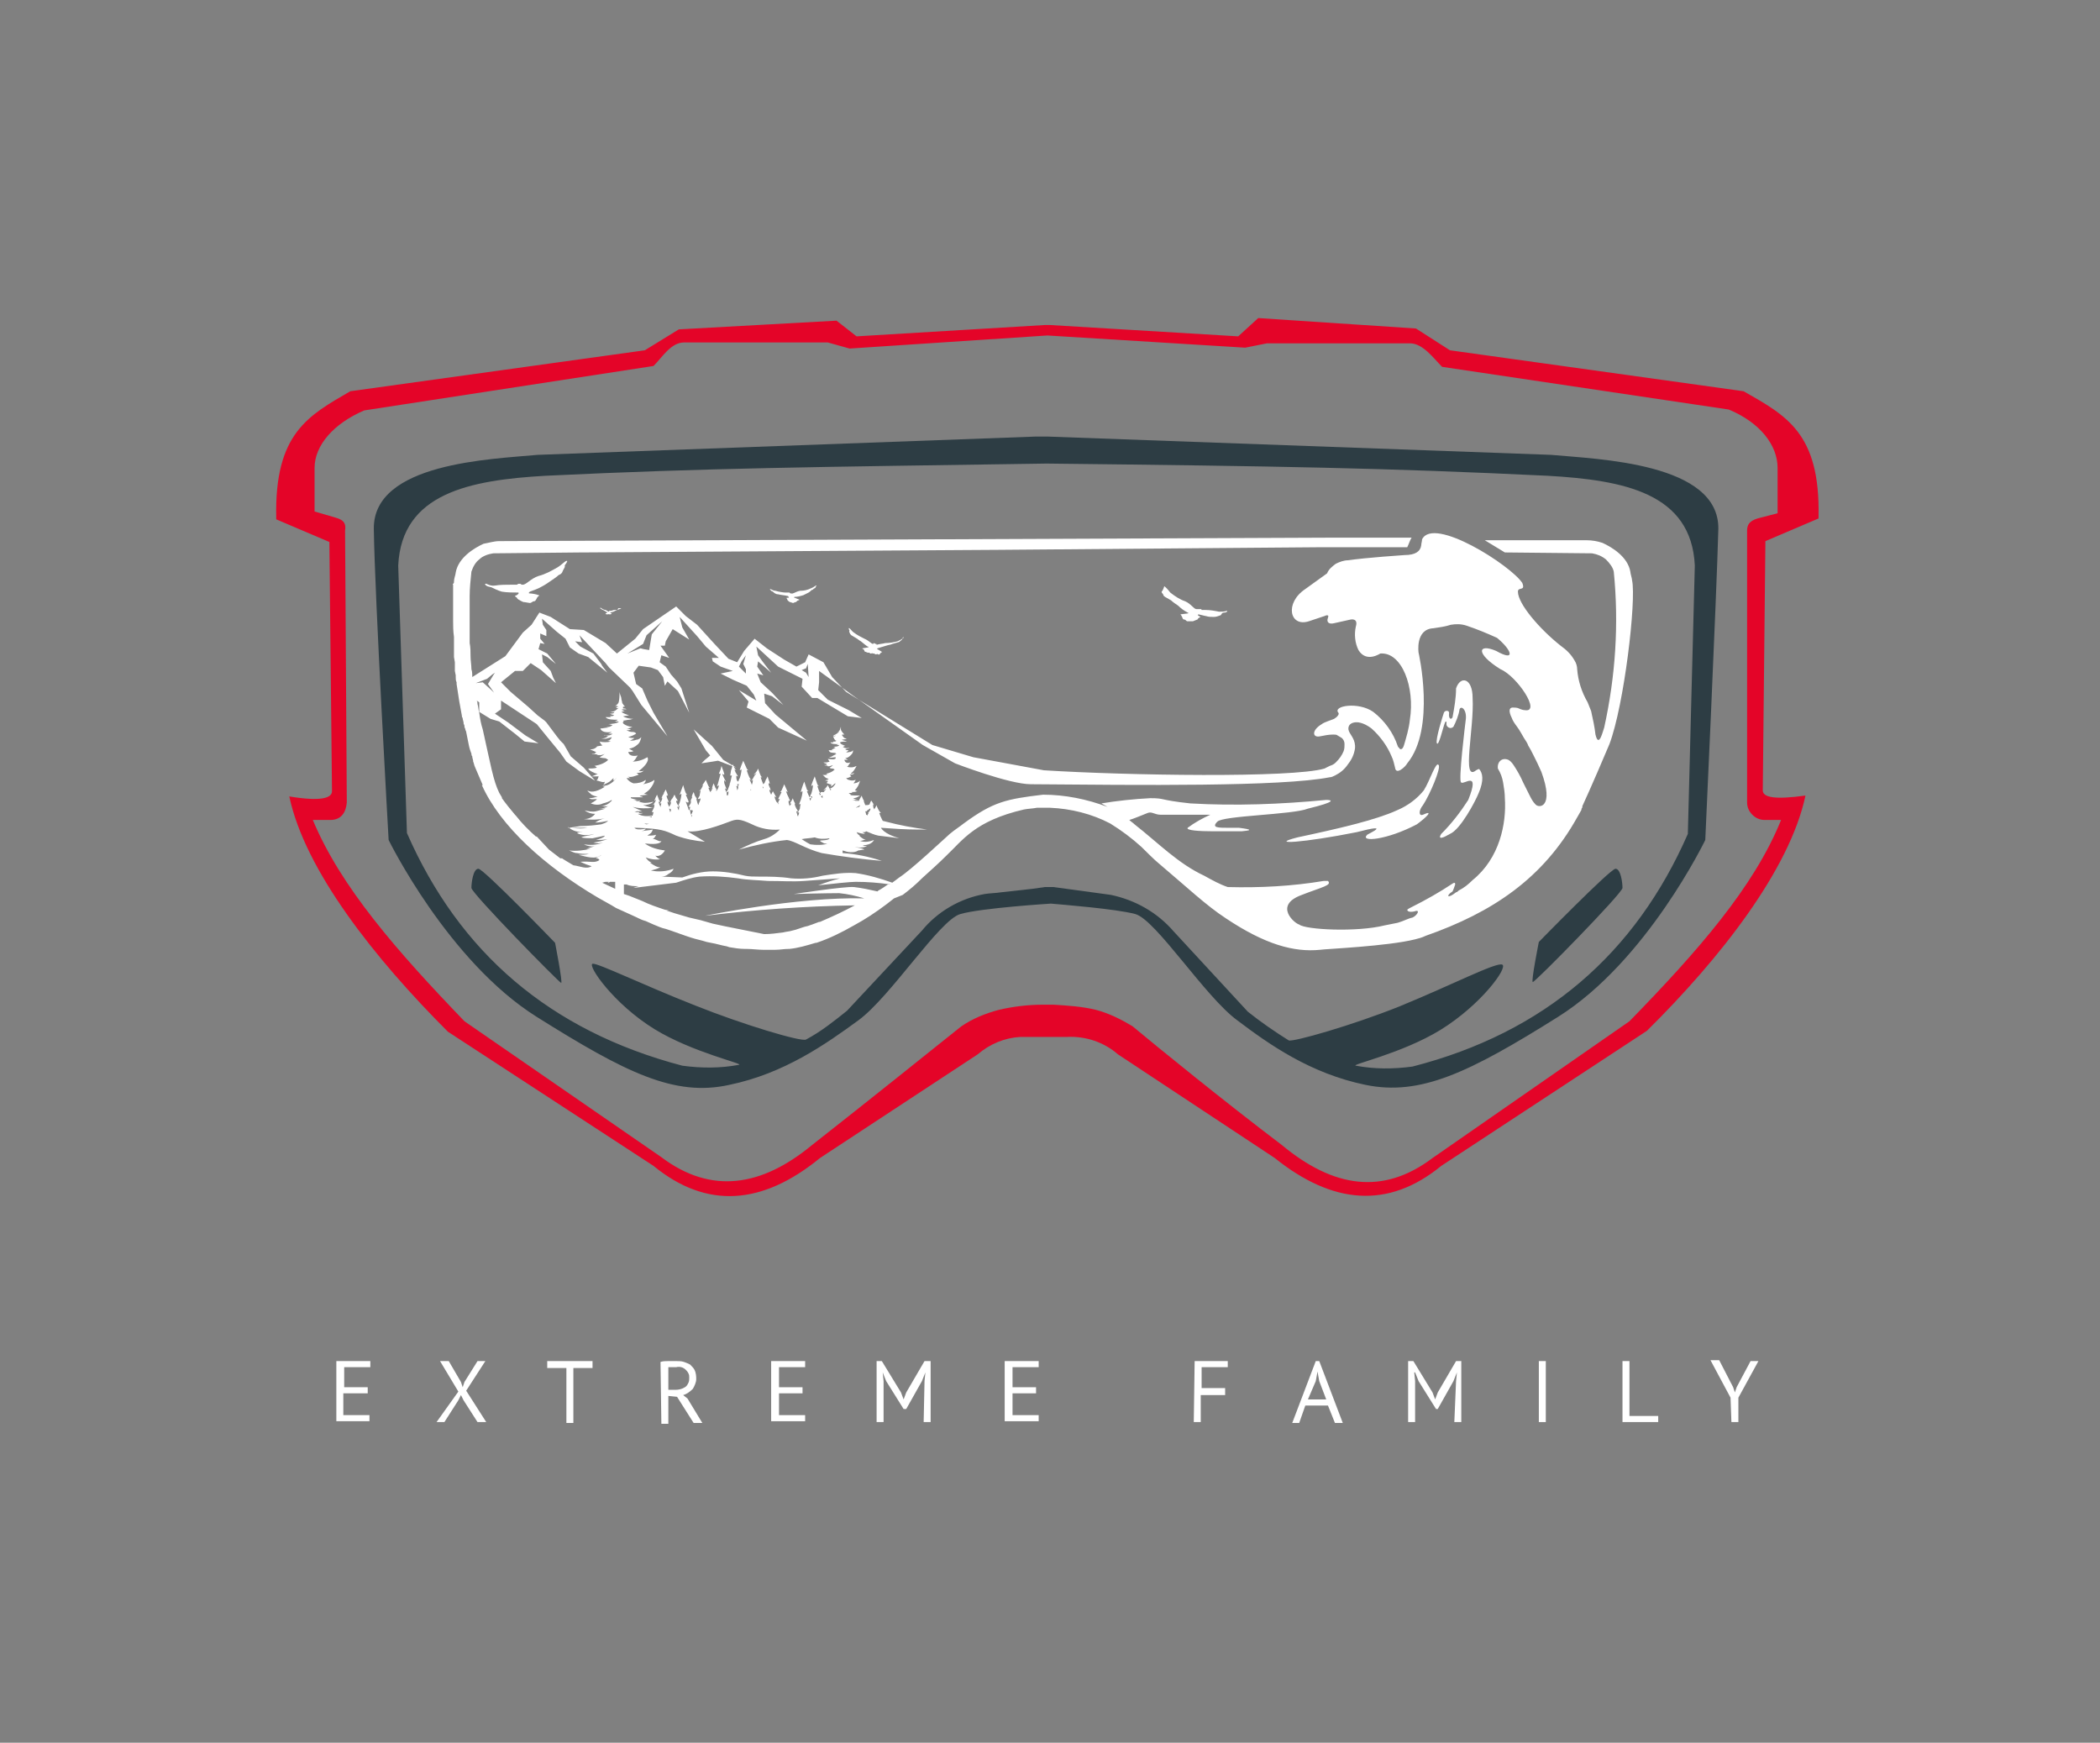 <?xml version="1.0" encoding="UTF-8"?> <svg xmlns="http://www.w3.org/2000/svg" xmlns:xlink="http://www.w3.org/1999/xlink" version="1.1" id="Слой_1" x="0px" y="0px" viewBox="0 0 241 200" style="enable-background:new 0 0 241 200;" xml:space="preserve"><rect x="0" y="0" width="241" height="200" fill="#808080" stroke="none"/> <style type="text/css"> .st0{fill:#E40428;} .st1{fill:#2D3D44;} .st2{fill:#FFFFFF;} </style> <path class="st0" d="M200.1,44.9l-33.7-4.7l-3.9-2.5l-18.1-1.2l-2.3,2.1l-21.6-1.3h-0.6l-21.6,1.3L96,36.8l-18.1,1L74,40.2 l-33.8,4.7c-4.8,2.8-8.7,4.8-8.5,14.5v0.2l6.1,2.6l0.3,28.6c0,0.8-1.3,1.2-4.9,0.6c1.8,8.5,9.8,18.6,18.2,27L75,133.8 c6.1,5,12.5,4.5,19.1-0.9l18.1-11.9c1.4-1.2,3.1-1.9,4.9-2c0.7,0,4.9,0,5.4,0c2.1-0.1,4.2,0.6,5.8,2l18,11.9 c6.6,5.3,13,5.9,19.1,0.9l23.6-15.5c8.4-8.3,16.4-18.5,18.2-27c-3.6,0.5-4.9,0.2-4.9-0.6l0.3-28.5v-0.1l6.1-2.6c0,0,0-0.1,0-0.2 C208.9,49.7,205,47.7,200.1,44.9z M204,58.9l-2.3,0.6c-1,0.3-1.2,0.8-1.2,1.4v31.2c0,0.5,0.2,1,0.6,1.4c0.4,0.4,0.9,0.6,1.4,0.6h1.9 c-3.1,7.7-9.6,15.1-17.4,23.1l-22.6,15.7c-5.7,4.3-11.4,3.4-17.3-1.5c-6.6-5-14.1-11.1-17.1-13.6c-1.3-0.8-2.7-1.5-4.2-1.9 c-1.6-0.4-3.3-0.5-4.9-0.6c0,0-0.4,0-0.6,0h-0.6c-1.7,0-3.4,0.2-5.1,0.6c-1.5,0.4-3,1-4.3,1.9c-3,2.4-10.6,8.5-17.1,13.6 c-5.8,4.8-11.6,5.7-17.3,1.4l-22.6-15.6c-7.7-8-14.2-15.4-17.4-23.1h2c1.3,0,1.8-0.9,1.9-2l-0.2-31.2c0.1-0.7,0-1.2-1.1-1.5 l-2.4-0.7v-5c0-2.6,2.2-5.1,5.7-6.6l33.2-5.1c1-1,2-2.7,3.5-2.7H95l2.5,0.7l22.7-1.5l22.7,1.4l2.5-0.5h16.4c1.5,0,2.7,1.7,3.7,2.7 l32.9,4.9c3.6,1.5,5.6,4.1,5.6,6.7L204,58.9z"></path> <path class="st1" d="M185.4,99.7c-0.6,0-8.8,8.4-8.8,8.4s-0.9,4.5-0.7,4.6c0.2,0.1,10.3-10.2,10.3-10.8 C186.2,101.3,186,99.7,185.4,99.7z"></path> <path class="st1" d="M178,52.2l-57.8-2.1h-1.3l-57.2,2.1c-5.3,0.5-18.9,0.9-18.8,8.5c0.1,7.6,1.7,35.7,1.7,35.7s6.8,13.9,17,20.3 c10.2,6.4,15.8,9.2,22.1,7.8c6.3-1.3,11.1-4.7,14.8-7.4c3.7-2.7,9.3-11.5,11.7-12.2c2.4-0.7,10.4-1.2,10.4-1.2 c1.1,0.1,7.5,0.6,9.7,1.2c2.4,0.7,8,9.5,11.7,12.2c3.7,2.8,8.4,6.1,14.7,7.4s11.9-1.4,22.1-7.8c10.2-6.4,16.9-20.3,16.9-20.3 s1.3-28.1,1.5-35.7C197.3,53.1,183.4,52.7,178,52.2z M193.7,95.7c-6,13.7-16.4,22.8-31.6,26.7c-2.2,0.3-4.4,0.3-6.5-0.1 c-0.7-0.1,5.3-1.4,9.7-4.1c4.7-2.9,7.8-7.2,7.1-7.5c-0.7-0.3-5.7,2.3-11.8,4.8c-5.5,2.2-12.2,4.1-12.7,3.9c-1.6-1-3.2-2.1-4.7-3.3 l-8.5-9.2c-1.9-2.2-4.4-3.6-7.2-4.2l-6.6-0.9h-0.3c-0.2,0-0.3,0-0.5,0h-0.2l-1.4,0.2l-3.6,0.4c-0.6,0.1-1.3,0.1-1.9,0.2 c-2.8,0.5-5.4,2-7.2,4.2l-8.6,9.2c-1.5,1.2-3,2.4-4.7,3.3c-0.5,0.3-7.2-1.7-12.7-3.9c-6.1-2.4-11.2-4.9-11.8-4.8 c-0.6,0.2,2.4,4.6,7.1,7.5c4.4,2.7,10.4,4,9.7,4.1c-2.1,0.4-4.3,0.4-6.5,0.1c-15.2-4-25.6-13-31.6-26.7l-1-30.7 c0.4-8.3,8.2-9.8,16.9-10.3c18.8-0.9,30.7-1,57.5-1.4c26.9,0.3,38.7,0.5,57.5,1.4c8.8,0.5,16.5,2,16.9,10.3L193.7,95.7z"></path> <path class="st1" d="M54.9,99.7c-0.6,0-0.8,1.6-0.8,2.2c0,0.6,10.1,10.9,10.3,10.9c0.2,0-0.7-4.6-0.7-4.6S55.5,99.7,54.9,99.7z"></path> <path class="st2" d="M38.7,156.2h3.8v0.7h-3v2.3h2.7v0.7h-2.8v2.5h3v0.7h-3.8V156.2z"></path> <path class="st2" d="M52.6,159.7l-2.1-3.5h1l1.4,2.4l0.2,0.6l0.2-0.6l1.5-2.4h0.9l-2.2,3.4l2.3,3.6h-1l-1.6-2.5l-0.3-0.6l-0.3,0.6 l-1.6,2.5h-0.9L52.6,159.7z"></path> <path class="st2" d="M68,157h-2.2v6.3H65V157h-2.2v-0.8H68V157z"></path> <path class="st2" d="M75.8,156.3c0.3-0.1,0.6-0.1,0.9-0.1c0.3,0,0.6,0,0.9,0c0.3,0,0.6,0,0.9,0.1c0.3,0.1,0.5,0.2,0.7,0.3 c0.2,0.2,0.4,0.4,0.5,0.6c0.2,0.4,0.2,0.8,0.2,1.1s-0.2,0.8-0.4,1.1c-0.3,0.3-0.7,0.6-1.1,0.7l0.5,0.4l1.7,2.8h-1l-1.9-3l-1-0.1v3.2 h-0.8L75.8,156.3z M77.6,156.9h-0.5h-0.2h-0.2v2.6h0.8c0.4,0,0.8-0.1,1.1-0.3c0.2-0.1,0.3-0.3,0.4-0.5c0.1-0.2,0.1-0.4,0.1-0.6 c0-0.2,0-0.3-0.1-0.5c-0.1-0.2-0.2-0.3-0.3-0.4C78.4,156.9,78,156.8,77.6,156.9z"></path> <path class="st2" d="M88.6,156.2h3.8v0.7h-3v2.3h2.7v0.7h-2.7v2.5h3v0.7h-3.9V156.2z"></path> <path class="st2" d="M106.1,158.5l0.1-1l-0.4,1l-1.8,3.2h-0.3l-2-3.2l-0.4-1h0l0.1,1v4.7h-0.8v-7h0.6l2.2,3.6l0.3,0.8l0.3-0.8 l2.1-3.6h0.7v7h-0.8L106.1,158.5z"></path> <path class="st2" d="M115.4,156.2h3.8v0.7h-3v2.3h2.7v0.7h-2.7v2.5h3v0.7h-3.9V156.2z"></path> <path class="st2" d="M137.1,156.2h3.8v0.7h-3v2.4h2.7v0.8h-2.8v3.1h-0.8L137.1,156.2z"></path> <path class="st2" d="M152.4,161.3h-2.6l-0.7,2h-0.8l2.7-7.1h0.4l2.7,7.1h-0.9L152.4,161.3z M150.1,160.6h2.1l-0.8-2.1l-0.2-1.1 l-0.2,1.1L150.1,160.6z"></path> <path class="st2" d="M167.1,158.5l0.1-1l-0.4,1l-1.8,3.2h-0.2l-2-3.2l-0.4-1h-0.1l0.1,1v4.7h-0.8v-7h0.6l2.2,3.6l0.3,0.8l0.3-0.8 l2.1-3.6h0.6v7h-0.8L167.1,158.5z"></path> <path class="st2" d="M176.6,156.2h0.8v7h-0.8V156.2z"></path> <path class="st2" d="M190.3,163.2h-4.1v-7h0.8v6.3h3.3V163.2z"></path> <path class="st2" d="M198.6,160.4l-2.3-4.3h1l1.6,3.1l0.2,0.6l0.2-0.6l1.6-3h0.9l-2.3,4.2v2.8h-0.8L198.6,160.4z"></path> <path class="st2" d="M187.3,66.6c0-0.2-0.2-0.8-0.2-1c-0.3-1.7-2.1-2.8-3.2-3.3c-0.6-0.2-1.2-0.3-1.8-0.3l-11.7,0l2.3,1.4l10,0.1 c0.6,0.1,1.1,0.3,1.6,0.7c0.4,0.4,0.8,0.9,0.9,1.4c0.6,6,0.2,12-1.1,17.9c-0.1,0.2-0.6,2.5-1,0.8c-0.1-0.9-0.3-1.8-0.5-2.7 c-0.1-0.3-0.3-0.7-0.4-1c-0.7-1.2-1.1-2.5-1.2-3.8c0-0.3-0.1-0.7-0.3-1c-0.4-0.7-0.9-1.2-1.6-1.7c-2.4-1.9-4.9-4.8-4.9-6.2 c0-0.6,0.9,0,0.5-1c-1.3-2-10.2-7.7-11.5-5c0,0.2-0.1,0.5-0.1,0.7c-0.1,0.7-0.7,1.1-1.9,1.1c0,0-4.5,0.3-6.5,0.6 c-0.5,0-1,0.2-1.4,0.4c-0.4,0.3-0.8,0.6-1,1.1l-2.5,1.8c-2.4,1.6-1.8,4.4,0.4,3.7l1.8-0.6c0,0,0.6-0.3,0.4,0.2 c-0.2,0.5,0.1,0.8,0.8,0.6l1.8-0.4c0,0,0.9-0.2,0.6,0.8c-0.2,0.9-0.1,1.9,0.3,2.7c0.9,1.5,2.5,0.4,2.5,0.4c2.5-0.2,4,3.9,3.4,7.6 c-0.1,1-0.4,2-0.7,3c-0.1,0.3-0.3,0.5-0.5,0.3c0,0,0-0.1-0.1-0.1c0-0.1-0.1-0.1-0.1-0.2c-0.5-1.5-1.5-2.9-2.8-3.9 c-1.7-1.2-4.7-0.7-4,0.1c0.1,0.1,0,0.4-0.5,0.7c-0.2,0.1-1.2,0.4-1.4,0.6c-1.2,0.7-1.1,1.6-0.2,1.4c0.5-0.1,1-0.2,1.5-0.2 c0.2,0,0.4,0,0.5,0.1c0.2,0.1,0.3,0.2,0.5,0.3c0.2,0.2,0.3,0.4,0.3,0.7c0,0.3,0,0.5-0.1,0.8c-0.2,0.5-0.5,0.9-0.9,1.3 c-0.2,0.2-0.4,0.3-0.7,0.4l-0.6,0.3c-3.7,1.1-22.7,0.8-32.2,0.2l-8.1-1.5l-4.7-1.4l-9.9-6.1l-1.6-1.7L94.5,76l-1.7-0.9L92.4,76 l-1,0.5l-1.4-0.8l-2-1.3l-1.4-1.1l-1.2,1.4L84.6,76l-1-0.4L82,73.9l-2-2.2l-1.3-1l-1.1-1.1l-3.8,2.6l-0.9,1.1L70.8,75l-1.3-1.2 l-2.5-1.5l-1.6-0.1l-2.2-1.4l-1.3-0.5l-0.9,1.4l-1,0.9l-2,2.7l-3.8,2.4c0-0.3,0-0.6-0.1-0.9c0-0.5-0.1-1-0.1-1.5c0-0.5,0-1-0.1-1.5 c0-0.5,0-0.7,0-1.1c0-0.4,0-1,0-1.6s0-0.8,0-1.2c0-0.4,0-1,0-1.5c0-0.9,0.1-1.8,0.2-2.8c0.2-0.6,0.5-1.1,0.9-1.4 c0.4-0.4,1-0.6,1.6-0.7l10.1-0.1h0.3l47.7-0.3l37-0.3h2l7.8,0c0.2-0.4,0.3-0.8,0.5-1.1H156h-2.6l-96.1,0.4c-0.6,0-1.2,0.2-1.8,0.3 c-1.1,0.5-2.9,1.6-3.2,3.3c0,0.2-0.2,0.7-0.2,1c0,0.2,0,0.2-0.1,0.3s0,0.1,0,0.1c0,0.1,0,0.2,0,0.2c0,0.1,0,0.1,0,0.2 c0,0.1,0,0.1,0,0.2c0,0.1,0,0.1,0,0.2c0,0.1,0,0.2,0,0.2c0,0.1,0,0.2,0,0.3c0,0,0,0.1,0,0.1c0,0.3,0,0.5,0,0.8v0.2 c0,0.1,0,0.3,0,0.4v0.1c0,0.1,0,0.3,0,0.5v0.1c0,0.2,0,0.3,0,0.5v0.1c0,0.6,0,1.2,0.1,1.9v0.1v0.5c0,0.1,0,0.1,0,0.2 c0,0.1,0,0.3,0,0.5c0,0.1,0,0.2,0,0.2c0,0.2,0,0.3,0,0.5s0,0.2,0,0.3l0.1,0.6c0,0.2,0,0.4,0,0.6V77l0.1,0.5v0.1c0,0,0,0.1,0,0.1 c0,0.2,0,0.4,0.1,0.6v0.2c0.2,1.4,0.4,2.6,0.6,3.6c0,0.1,0,0.2,0.1,0.3v0.1l0.1,0.4v0.1c0,0.1,0.1,0.2,0.1,0.3c0,0,0,0.1,0,0.1 c0,0.1,0.1,0.2,0.1,0.3c0,0.1,0.1,0.2,0.1,0.3c0.1,0.5,0.2,1,0.3,1.5c0.1,0.5,0.2,0.7,0.3,1c0,0.1,0,0.2,0.1,0.3v0.1l0.1,0.4v0.1 c0.1,0.2,0.1,0.4,0.2,0.6c0.1,0.2,0.2,0.5,0.3,0.7c0.2,0.5,0.4,0.9,0.6,1.4h-0.1c2.1,4.7,7.2,9.3,13.3,12.9c0.5,0.3,1.1,0.6,1.6,0.9 l0.5,0.3l1.1,0.5l1.1,0.5c0.4,0.2,0.8,0.4,1.2,0.5l0.9,0.4c0.5,0.2,0.9,0.4,1.4,0.5l0.6,0.2c0.6,0.2,1.1,0.4,1.7,0.6l0.6,0.2 c0.6,0.2,1.2,0.3,1.8,0.5l0.5,0.1c0.6,0.1,1.2,0.3,1.8,0.4l0.3,0.1c0.6,0.1,1.2,0.2,1.8,0.2h0.2c0.6,0,1.3,0.1,1.9,0.1 c0.5,0,1,0,1.5,0H89c0.5,0,1-0.1,1.5-0.1h0.1c1-0.1,2-0.4,3-0.7h0.1c1.5-0.5,2.9-1.2,4.3-2c1.3-0.7,2.5-1.5,3.7-2.4l0.9-0.7l1-0.4 c0.8-0.6,1.5-1.2,2.1-1.8l0.1-0.1c1-0.9,2-1.8,2.8-2.6c1.9-1.8,3.3-4,8.9-5.3c0.5-0.1,1-0.1,1.5-0.2c0.5,0,1,0,1.5,0 c2.4,0.1,4.8,0.7,6.9,1.8c1.3,0.8,2.5,1.7,3.6,2.7c0.3,0.3,1.6,1.6,2,1.9c3.2,2.7,5.4,4.8,7.7,6.3c4.5,3,7.8,3.9,10.8,3.6 c0.6-0.1,7.7-0.4,10.9-1.2c0.3-0.1,0.5-0.2,0.8-0.3l-0.8,0.3c0.4-0.1,0.8-0.2,1.2-0.4c7.7-2.7,13.5-6.6,17.4-13.6 c0.1-0.2,0.3-0.5,0.4-0.7c0,0,0.1-0.1,0.1-0.3c0.1-0.1,0.1-0.2,0.1-0.3c0.8-1.7,2.9-6.6,3.1-7.1C186.4,80.9,187.8,68.9,187.3,66.6z M92.5,76.7l0.2-0.5l0.1,1.5l-0.3-0.5L92,76.9L92.5,76.7z M85.1,75.9l0.5-0.7l-0.3,1l0.3,0.6v0.5l-0.8-0.8L85.1,75.9z M73.8,73.9 l0.4-1l1.8-1.6l-1.2,1.5L74.6,74l-0.1,0.6l-0.6-0.1l-0.4-0.1L72,75L73.8,73.9z M54.6,78.4l1.3-0.5l0.6-0.5l0.3-0.2l-0.2,0.3l-0.6,1 l0.5,0.7l0.2,0.3l-0.3-0.3l-1-0.9L54.6,78.4z M70.6,102l-1.5-0.7c0.1,0,0.3-0.1,0.4-0.1h0.4c-0.1,0-0.1,0.1-0.2,0.1 c0.1,0,0.2,0,0.3-0.1h0.5h0.1L70.6,102z M101.9,101.5c-0.3,0.2-0.7,0.5-1.1,0.7l-0.1,0.1c-0.9-0.2-1.8-0.4-2.7-0.5 c-1-0.1-6.9,0.8-6.9,0.8s3.6-0.1,5.2-0.1c1,0.1,1.9,0.3,2.9,0.6c-7.7-0.2-18.3,2-18.3,2c5.7-0.7,11.4-1.1,17.2-1.2 c-1.3,0.7-2.6,1.3-4,1.9h-0.1c-0.3,0.1-0.5,0.2-0.8,0.3l-0.3,0.1c-0.2,0.1-0.4,0.1-0.7,0.2l-0.3,0.1l-0.6,0.2l-0.4,0.1 c-0.3,0.1-0.6,0.1-1,0.2c-0.7,0.1-1.5,0.2-2.2,0.2c-1-0.2-2-0.4-3-0.6l-1.5-0.3l-1.4-0.3l-1.4-0.4l-1.3-0.3l-1.7-0.5l-0.9-0.3h0.3 l-0.5-0.1c-0.9-0.3-1.8-0.6-2.6-1c-0.5-0.2-1-0.4-1.5-0.6l-0.6-0.2v-1.1h0.3c0.4,0.2,0.9,0.2,1.4,0.2c-0.4,0.1-0.6,0.2-0.6,0.2 l4.9-0.6c0.9-0.3,1.8-0.6,2.7-0.7c1.5-0.1,2.9,0,4.4,0.2c1.1,0.2,2.3,0.2,3.4,0.3c1.8,0,2.8,0.1,4.2,0l4.1-0.3 c-0.8,0.2-1.7,0.5-2.5,0.8c1.8-0.2,3.7-0.4,4.3-0.4c1.3,0,2.6,0.1,4,0.3L101.9,101.5z M176.2,92.3c-0.3-0.3-0.5-0.7-0.7-1.1 l-0.6-1.2l-0.1-0.2c-0.3-0.7-0.7-1.4-1.1-2c-0.2-0.3-0.4-0.5-0.6-0.6c-0.7-0.3-1.3,0.2-1.2,1c0.3,0.5,0.5,1,0.6,1.6 c0.1,0.6,0.2,1.2,0.2,1.8c0.2,2.9-0.6,6.9-3.7,9.4c-0.5,0.5-1,0.9-1.6,1.2c-0.1,0.1-0.2,0.2-0.3,0.2c-1,0.8-1.2,0.4-0.4-0.1 c0.1-0.2,0.2-0.5,0.3-0.8c0-0.1,0-0.3-0.3-0.1c-1.5,1-3.1,1.9-4.7,2.7c-0.2,0.1-0.4,0.2-0.5,0.3c0,0.2,0.3,0.3,0.8,0.2 c0.8-0.3,0.3,0.5-0.2,0.7c-0.5,0.1-1,0.4-1.7,0.6c-0.5,0.1-1,0.2-1.5,0.3c-3.2,0.8-9.1,0.5-9.8-0.1c-0.5-0.1-3-2.2,0.3-3.4 c2.3-0.9,3.5-1.1,3-1.6c-0.2,0-0.4,0-0.5,0c-3.6,0.6-7.3,0.8-11,0.7c-0.9-0.3-1.8-0.8-2.7-1.3c-3-1.4-5.2-3.7-8-5.9 c-0.2-0.2-0.4-0.3-0.6-0.5c0.4-0.1,1.6-0.6,2.1-0.8c0.5-0.2,0.8,0.2,1.5,0.2h5.7c-0.9,0.4-1.8,0.9-2.6,1.5c-0.2,0.3,1.3,0.4,3,0.4 c1.7,0,3.2,0,3.2,0c1.1-0.1,1.3-0.2-0.3-0.4H141c-1.2,0-2,0-1.3-0.7c0.6-0.7,8.7-0.8,10.4-1.5c3.3-0.8,2.8-1,2.1-1 c-5.2,0.5-10.4,0.7-15.6,0.4c-3.7-0.4-2.8-0.6-4.6-0.6c-1.9,0.1-3.8,0.3-5.6,0.6l0.7,0.4c-2.4-0.9-4.9-1.4-7.4-1.4 c-4.2,0.5-5.7,0.8-9.1,3.3c-0.5,0.4-1,0.7-1.6,1.2c-0.9,0.8-4.4,4.1-5.8,5l-0.8,0.6c-1.4-0.5-2.8-0.9-4.2-1.1 c-1.3-0.1-2.5,0.1-3.8,0.3c-1.2,0.3-2.4,0.4-3.6,0.3c-1.3-0.2-2.5-0.2-3.8-0.2c-0.5,0-1,0-1.5-0.1c-1.2-0.3-2.5-0.5-3.7-0.5 c-1.2,0-2.4,0.3-3.5,0.7l-2.4-0.1c0.3,0,0.6-0.1,0.8-0.3c0.2-0.1,0.5-0.3,0.6-0.6c-0.8,0.3-1.7,0.4-2.6,0.2c0.4-0.1,0.8-0.2,1.1-0.4 c-0.3,0.1-0.8-0.2-1.2-0.5l0.2,0c-0.3-0.1-0.5-0.3-0.7-0.6c0.5,0.2,1.1,0.3,1.7,0.2c-0.2,0-0.4-0.2-0.6-0.4c0.7,0.2,1.1-0.6,1.1-0.6 c-0.8-0.1-1.6-0.3-2.3-0.8c0.9,0.1,1.8,0.1,1.9-0.3c-0.2,0.2-0.7-0.3-1-0.2c0.2-0.1,0.3-0.3,0.4-0.5c-0.3,0.1-0.7,0.1-1,0.1 c0.1-0.1,0.3-0.2,0.4-0.3c0.1-0.1,0.2-0.3,0.2-0.4c-0.4,0.1-0.9,0.1-1.3,0.2c0.1,0,0.2-0.1,0.3-0.1c0.1-0.1,0.2-0.1,0.2-0.2 c-1,0.2-1.2,0-1.3-0.1h0.3c2.8,0.1,3.2,0.3,4.5,0.9c1.1,0.4,2.2,0.6,3.3,0.7l-2-1.2c1.4,0.2,4-0.8,4.8-1.1c0.8-0.3,1.1-0.4,2.6,0.3 c1,0.5,2.1,0.7,3.2,0.6c-0.5,0.5-1.1,0.9-1.8,1.1c-1,0.3-1.9,0.7-2.9,1.2c1.8-0.5,3.6-0.9,5.5-1.1c0.9,0.1,2.1,1,4,1.5 c2.3,0.4,4.6,0.7,6.9,0.9c-1.5-0.5-3-0.8-4.5-0.9v-0.3c0.3,0.1,0.6,0.2,0.9,0.2c0.3,0,0.6,0,0.9-0.2c0.2,0,0.4-0.1,0.7-0.1 c-0.3-0.2-0.8-0.2-1.1-0.3c0.5,0.1,1,0.1,1.4-0.1c-0.2,0-0.3,0-0.5-0.1c0.6,0,1.1-0.2,1.3-0.6c-0.5,0.2-1.1,0.3-1.6,0.1 c0.2,0,0.5-0.1,0.7-0.2c-0.2,0.1-0.5-0.1-0.8-0.4h0.1c-0.2-0.1-0.3-0.2-0.4-0.4c0.3,0.1,0.7,0.2,1,0.2c-0.1,0-0.2-0.2-0.4-0.2 c0.1,0,0.2,0,0.3,0c0.1,0,0.2-0.1,0.2-0.1c0.5,0.2,0.9,0.4,1.4,0.5c0.1,0,2.4,0.3,2.4,0.3c-1.8-0.5-2.1-1.2-2.1-1.2 c1.4,0.1,2.8,0.2,4.2,0.2h1.1c-1.6-0.2-3.2-0.5-4.7-0.9l-0.4-0.1l-0.1-0.2c-0.1-0.2-0.2-0.4-0.3-0.7c0.1,0,0.1,0,0.2,0 c-0.1-0.1-0.2-0.2-0.3-0.4c-0.1-0.2-0.2-0.4-0.2-0.5c-0.1,0.2-0.2,0.4-0.3,0.5v-0.1c-0.1-0.1-0.1-0.3-0.1-0.5c0,0,0.1,0.1,0.1,0.1 c0,0-0.2-0.4-0.3-0.5c0-0.1-0.2,0.3-0.2,0.4c-0.1,0.1-0.3,0.1-0.5,0.1c-0.1-0.2-0.1-0.3-0.2-0.5c0,0,0.1,0.1,0.1,0.1 c0,0-0.3-0.5-0.3-0.7l-0.3,0.5v0.1c-0.1,0-0.3,0-0.4,0c-0.1,0-0.2-0.1-0.4-0.1c0.3,0,0.5,0,0.8,0c-0.3,0-0.5-0.1-0.7-0.2 c0.3,0,0.5-0.1,0.8-0.3c-0.5,0-1,0-1.5-0.1c0.2,0.1,0.3,0.1,0.5,0c-0.1,0-0.2-0.1-0.3-0.2c0.2,0,0.3,0,0.5,0c-0.1,0-0.2-0.1-0.2-0.1 c0.2,0,0.4,0,0.7-0.1c-0.1,0-0.2-0.1-0.3-0.1c0.3-0.3,0.5-0.7,0.6-1.1c-0.2,0.2-0.5,0.3-0.8,0.3c0.1,0,0.1-0.1,0.2-0.2 c0-0.1,0.1-0.1,0.1-0.2c-0.3,0.1-0.5,0.1-0.8,0c-0.1,0-0.2-0.1-0.3-0.2c0.2,0,0.4-0.1,0.6-0.2c0,0-0.1-0.1-0.2-0.2 c0.2,0,0.5,0,0.5-0.2c-0.1,0-0.1,0.1-0.2,0.1c-0.1,0-0.1,0-0.2,0c0.3-0.2,0.5-0.5,0.7-0.9c-0.4,0.2-0.7,0.2-1.1,0.1 c0.2-0.1,0.2-0.3,0.4-0.5c-0.3,0.1-0.6,0.1-0.7-0.3c0.1,0,0.2,0,0.4,0c-0.1-0.1-0.2-0.1-0.3-0.2c0.2,0,0.4-0.1,0.6-0.3 c0.2-0.2,0.3-0.3,0.3-0.6c-0.1,0.1-0.2,0.2-0.4,0.2c-0.1,0-0.3,0.1-0.4,0c0.1,0,0.2-0.1,0.3-0.2c-0.1,0-0.3,0-0.4-0.1 c0.2-0.1,0.4-0.1,0.5-0.2c-0.3,0.1-0.5,0.1-0.8-0.1c0.1,0,0.2,0,0.3,0c-0.1,0-0.2-0.1-0.3-0.1c0.2,0,0.3-0.1,0.4-0.1 c-0.2,0.1-0.7-0.1-0.7-0.3c0.2-0.1,0.5-0.1,0.8-0.1c-0.2-0.1-0.4-0.1-0.6-0.2l0.6-0.1c-0.1,0-0.2-0.1-0.3-0.1 c-0.1-0.1-0.4-0.4-0.2-0.4c0.1,0,0.1,0,0.2,0c0,0-0.4-0.4-0.4-0.6c0-0.1,0-0.2,0-0.3c0,0-0.1,0.4-0.2,0.5c-0.1,0.1-0.2,0.1-0.3,0.1 h0.3l-0.2,0c0.1,0,0.2,0,0.2,0c-0.2,0.1-0.3,0.3-0.7,0.4c0,0,0.2,0.1,0.3,0c0,0.1-0.2,0.1-0.3,0.1C95.8,85,95.9,85,96,85 c0,0-0.1,0.1-0.2,0.1c-0.1,0-0.1,0-0.2,0c0,0,0,0.1,0.1,0.1c-0.1,0-0.3,0-0.4,0c0.1,0.2,0.6,0.2,0.9,0.2L96,85.5h0.3 c0,0.2-0.6,0.2-0.7,0.2c0.1,0,0.2,0.1,0.3,0.1c-0.2,0.1-0.3,0.2-0.5,0.2c0.1,0,0.1,0.1,0.2,0.1c-0.2,0-0.4,0-0.5,0 c0.1,0.3,0.4,0.3,0.8,0.3c0,0.1-0.1,0.1-0.2,0.1c0.1,0,0.2,0,0.3,0c-0.1,0.1-0.3,0.2-0.5,0.2c0.1,0,0.2,0,0.2,0 c-0.2,0.1-0.4,0.2-0.6,0.2c0.4,0.1,0.5,0,0.8,0c0,0,0,0.1,0,0.1c0,0,0,0.1-0.1,0.1c0,0-0.1,0-0.1,0c0,0-0.1,0-0.1,0h0.2 c-0.2,0.1-0.6,0-0.8,0c0.1,0.1,0.1,0.2,0.2,0.3c0.1,0-0.4,0.1-0.3,0.1c-0.1,0-0.3,0-0.4,0c0.1,0.1,0.3,0.1,0.4,0.2 c0,0-0.1,0.1-0.1,0.1c0,0-0.1,0-0.2,0c0.1,0.1,0.3,0,0.4,0.1c-0.1,0,0,0-0.1,0c0.2,0.1,0.4,0,0.7-0.1c-0.1,0.1-0.2,0.2-0.4,0.3 c0.1,0.1,0.3,0.1,0.3,0.1c0.2,0,0.2,0.1,0.3,0.1c-0.3,0.3-0.6,0.4-1,0.5c0.1,0,0.1,0.1,0.2,0.1c-0.2,0-0.4,0.1-0.6,0 c0.1,0.1,0.2,0.2,0.3,0.3c0.1,0.1,0.2,0.1,0.4,0.2c-0.1,0.1-0.3,0.1-0.4,0.2H95c0,0.1,0,0.1-0.1,0.2c0,0.1-0.1,0.1-0.1,0.1 c0.1-0.1,0.5,0.2,0.6,0.1c0,0.1,0,0.2-0.1,0.3c0.1-0.1,0.2-0.1,0.3-0.2c0.1-0.1,0.2-0.2,0.3-0.2c-0.1,0.2-0.2,0.3-0.3,0.4 c-0.1,0.1-0.3,0.2-0.4,0.2l0.2,0.1l-0.1,0.1c-0.1-0.2-0.3-0.6-0.3-0.6c-0.1,0.2-0.3,0.4-0.5,0.6c0.1,0,0.2-0.1,0.3-0.2 c0,0.1-0.1,0.2-0.2,0.3c0,0,0,0.1-0.1,0.1c-0.1,0-0.2,0-0.3,0c0,0,0,0.1-0.1,0.1c-0.1-0.2-0.2-0.5-0.3-0.8c0.1,0,0.1,0,0.2,0 c0,0-0.1,0-0.2-0.2l-0.3-0.9c-0.1,0.2-0.4,1-0.4,1.1c0.1,0,0.1-0.1,0.2-0.1c0,0.3-0.1,0.7-0.2,1c-0.1,0.1-0.1,0.3-0.2,0.4 c-0.1-0.2-0.2-0.5-0.3-0.7c0.1,0,0.1,0,0.2,0c0,0-0.1,0-0.2-0.2l-0.3-0.9c-0.1,0.2-0.4,1.1-0.4,1.2c0.1,0,0.1-0.1,0.2-0.1 c0,0.3-0.1,0.7-0.2,1c-0.1,0.2-0.1,0.3-0.2,0.5c0.1,0,0.2,0,0.2-0.1c0,0-0.1,0.4-0.1,0.6c-0.1,0.2-0.2,0.4-0.3,0.5l0.2-0.1 c0,0.1,0,0.3-0.1,0.4c0,0,0,0.1,0,0.1c-0.1-0.1-0.1-0.1-0.1-0.2c0-0.1-0.1-0.2-0.1-0.4c0.1,0,0.1,0,0.2,0c-0.1-0.1-0.1-0.2-0.2-0.3 c-0.1-0.2-0.2-0.4-0.2-0.6c0,0,0.1,0.1,0.1,0.1c0,0-0.3-0.5-0.3-0.7c0,0-0.2,0.4-0.3,0.5c0,0.1-0.1,0.1-0.1,0.1c0.1,0,0.1,0,0.2,0 c0,0.1-0.1,0.2-0.2,0.3c0,0,0,0,0-0.1c-0.1-0.2-0.1-0.3-0.1-0.5h0.2c-0.1-0.1-0.1-0.2-0.2-0.4c-0.1-0.2-0.2-0.4-0.3-0.7 c0.1,0,0.1,0.1,0.2,0.1c0,0-0.3-0.7-0.4-0.9c0,0-0.2,0.5-0.3,0.7c-0.1,0.2-0.2,0.2-0.2,0.2c0.1,0,0.1,0,0.2,0 c-0.1,0.2-0.2,0.4-0.3,0.6l-0.1,0.2c0.1,0,0.1,0,0.2,0c-0.1,0.2-0.2,0.3-0.2,0.5c-0.1-0.1-0.1-0.1-0.2-0.2c-0.1-0.2-0.2-0.4-0.2-0.6 c0.1,0,0.1,0.1,0.2,0.1c0,0-0.3-0.5-0.4-0.7l-0.2,0.4c-0.1-0.2-0.2-0.4-0.2-0.6c0,0,0.1,0.1,0.2,0.1c-0.1-0.1-0.1-0.1-0.1-0.2 c-0.1-0.2-0.2-0.4-0.2-0.6c0.1,0,0.1,0,0.2,0c0,0-0.1,0-0.1-0.2c-0.1-0.2-0.2-0.6-0.2-0.6c-0.1,0.2-0.2,0.4-0.3,0.5 c0,0,0.1-0.1,0.1-0.1l-0.1,0.2c0,0.1-0.1,0.2-0.2,0.3v0c-0.1-0.2-0.2-0.5-0.3-0.8c0.1,0,0.2,0,0.2,0c0,0-0.1,0-0.2-0.2 c-0.1-0.2-0.3-0.8-0.3-0.8c-0.1,0.3-0.3,0.5-0.5,0.7c0.1,0,0.2-0.1,0.3-0.2c0,0,0,0.1-0.2,0.3c-0.1,0.2-0.2,0.4-0.4,0.6 c0.1,0,0.2-0.1,0.2-0.2c0,0.2,0,0.4-0.1,0.6l0,0.1c-0.1-0.3-0.3-0.7-0.3-0.7c0.1,0.1,0.2,0.1,0.2,0.1c-0.1-0.1-0.1-0.2-0.2-0.3 c-0.1-0.2-0.2-0.5-0.3-0.8c0.1,0,0.1,0,0.2,0c0,0-0.1,0-0.2-0.2l-0.4-0.9c-0.1,0.2-0.4,1-0.4,1.1c0.1,0,0.1-0.1,0.2-0.1 c0,0.3-0.1,0.7-0.2,1c-0.1,0.1-0.1,0.3-0.2,0.4l-0.1-0.1c-0.1-0.2-0.1-0.4-0.1-0.6c0,0,0.1,0.1,0.2,0.1c-0.1-0.2-0.2-0.3-0.3-0.5 c0-0.1-0.1-0.2-0.1-0.3l0.2,0.1c-0.2-0.2-0.3-0.4-0.4-0.7c0,0-0.1,0.5-0.2,0.7C83.8,89,83.8,89,83.8,89c0.1,0,0.1,0,0.2,0 c-0.1,0.3-0.1,0.5-0.2,0.8c0,0.1-0.1,0.2-0.2,0.2c0,0,0.2,0,0.2-0.1c-0.1,0.3-0.2,0.5-0.3,0.8l-0.2,0.2c0-0.2-0.1-0.4-0.1-0.4 c0.1,0,0.1,0,0.2,0.1c0,0-0.1-0.2-0.2-0.5c-0.1-0.2-0.1-0.4-0.1-0.6c0,0,0.1,0.2,0.2,0.2c-0.1-0.2-0.2-0.4-0.3-0.6 c-0.1-0.2-0.1-0.3-0.1-0.3s0.1,0.1,0.2,0.1c0.1,0-0.2-0.7-0.3-1l-0.1,0.4c-0.1,0.2-0.1,0.3-0.2,0.5c0.1,0,0.1,0,0.2,0 c-0.1,0.4-0.2,0.7-0.3,1.1c0,0.1-0.1,0.2-0.1,0.3c0.1,0,0.1,0,0.2-0.1c0,0.2-0.1,0.4-0.2,0.6c-0.1-0.1-0.1-0.2-0.2-0.3 c-0.1-0.2-0.1-0.3-0.2-0.5c-0.1,0.2-0.2,0.6-0.2,0.6c0,0,0.1-0.1,0.1-0.1c0,0.1-0.1,0.1-0.1,0.2c0,0.1-0.1,0.2-0.2,0.3 c-0.1-0.2-0.2-0.5-0.2-0.5c0.1,0,0.2,0,0.2,0c0,0-0.1,0-0.2-0.2c-0.1-0.2-0.3-0.7-0.3-0.7c-0.1,0.2-0.3,0.5-0.5,0.7 c0.1-0.1,0.2-0.1,0.2-0.2c0,0,0,0.1-0.1,0.3c-0.1,0.2-0.2,0.4-0.4,0.5c0.1,0,0.2-0.1,0.2-0.1c0,0.2-0.1,0.4-0.1,0.6 c-0.1,0.2-0.2,0.3-0.2,0.4c0.1,0,0.2,0,0.3-0.1c0,0.2-0.1,0.4-0.2,0.6c0,0.1,0,0.1-0.1,0.2c0,0,0-0.1,0-0.1 c-0.1-0.2-0.1-0.4-0.2-0.6c0,0,0.1,0,0.1,0c-0.1-0.1-0.1-0.2-0.2-0.3c-0.1-0.1-0.1-0.3-0.2-0.5c-0.1,0.2-0.2,0.4-0.2,0.6 c0.1,0,0.1-0.1,0.1-0.1c0,0.1-0.1,0.1-0.1,0.2c-0.1,0.1-0.1,0.3-0.2,0.4c0,0,0.1-0.1,0.1-0.1c0,0.1,0,0.3-0.1,0.4 c-0.1,0.2-0.2,0.3-0.2,0.3h0.2c0,0,0,0.2-0.1,0.4c-0.1-0.1-0.1-0.1-0.1-0.2c-0.1-0.3-0.2-0.5-0.3-0.8c0.1,0,0.1,0.1,0.2,0.1 C79.1,92.1,79,92,79,91.9c-0.1-0.2-0.2-0.5-0.3-0.7c0.1,0,0.1,0,0.2,0c0,0-0.1,0-0.2-0.2c-0.1-0.2-0.3-0.9-0.3-0.9 c-0.1,0.3-0.4,1.1-0.4,1.1c0.1,0,0.1-0.1,0.2-0.1c0,0.3-0.1,0.7-0.2,1c-0.1,0.2-0.1,0.3-0.2,0.4c0.1,0,0.2,0,0.2-0.1 c0,0-0.1,0.4-0.1,0.6c-0.1-0.1-0.1-0.3-0.2-0.4c0.1,0,0.1,0,0.2,0l-0.1-0.2c-0.1-0.2-0.2-0.3-0.2-0.5c0.1,0,0.1,0,0.2,0 c-0.1-0.1-0.1-0.2-0.2-0.3c-0.1-0.1-0.1-0.3-0.2-0.4c-0.1,0.2-0.2,0.4-0.3,0.5l0.1-0.1l-0.1,0.1c-0.1,0.1-0.1,0.2-0.2,0.4l0.1-0.1 c0,0.1,0,0.3-0.1,0.4l-0.1,0.2c-0.1-0.2-0.2-0.4-0.2-0.6c0.1,0,0.1,0.1,0.2,0.1c-0.1-0.1-0.1-0.1-0.1-0.2c-0.1-0.2-0.2-0.4-0.2-0.6 c0.1,0,0.1,0,0.2,0c0,0-0.1,0-0.1-0.2l-0.2-0.5c-0.1,0.2-0.2,0.4-0.3,0.5c0,0,0.1-0.1,0.1-0.1c0,0,0,0.1-0.1,0.2 c-0.1,0.1-0.1,0.3-0.2,0.4c0.1,0,0.1-0.1,0.1-0.1c0,0.1,0,0.3-0.1,0.4c0,0.1-0.1,0.2-0.2,0.3h0.2c0,0-0.1,0.3-0.1,0.5v-0.1 c-0.1-0.2-0.2-0.4-0.2-0.6c0.1,0,0.1,0,0.2,0c-0.1-0.1-0.2-0.2-0.2-0.3c-0.1-0.2-0.1-0.3-0.2-0.5c-0.1,0.2-0.2,0.4-0.3,0.7 c0.1,0,0.1-0.1,0.2-0.1l-0.1,0.2c-0.1,0.2-0.2,0.3-0.3,0.4c0.1,0,0.1-0.1,0.2-0.1c0,0.2,0,0.3-0.1,0.5c-0.1,0.2-0.2,0.4-0.2,0.4H75 l-0.1,0.4c-0.6,0.1-1.2,0.1-1.7-0.2c0.2,0,0.4,0,0.6-0.1c-0.2,0-0.4,0-0.5,0l0.1-0.1h-0.6c0.1,0,0.2-0.1,0.3-0.1h0.6 c-0.4-0.2-0.7-0.3-1.1-0.5c0.8,0.2,1.6,0.2,2.4,0.1c-0.4,0-0.8-0.2-1.2-0.3c0.4,0,0.9-0.1,1.2-0.4c-0.4,0.1-0.9,0.2-1.3,0.1L73.3,92 c0.1,0,0.2-0.1,0.2-0.1c-0.2,0-0.3,0.1-0.5,0c-0.1-0.1-0.3-0.1-0.4-0.1h0.8c-0.3,0-0.7-0.1-1-0.2c0,0,0-0.1,0-0.1h0.2 c0.4,0,0.8,0,1.2,0c-0.1-0.1-0.3-0.1-0.4-0.2c0.3,0,0.7-0.1,1-0.1c-0.2,0-0.3-0.1-0.5-0.1c0.3-0.2,0.6-0.4,0.8-0.7 c0.2-0.3,0.4-0.6,0.4-0.9c-0.4,0.3-0.8,0.4-1.3,0.5c0.1-0.1,0.2-0.1,0.2-0.2c0.1-0.1,0.1-0.2,0.1-0.3c-0.4,0.3-0.9,0.4-1.4,0.4 c-0.3-0.1-0.6-0.3-0.8-0.6h0.5c-0.2,0-0.3-0.2-0.4-0.2c0.4,0.2,1-0.1,1.3-0.2c-0.1-0.1-0.2-0.2-0.3-0.2c0.3,0,0.7,0,0.9-0.3 c-0.1,0.1-0.2,0.1-0.3,0.1c-0.1,0-0.2,0-0.3,0c0.4-0.3,1.3-1.1,1-1.6c-0.5,0.3-1.1,0.5-1.7,0.5c0.3-0.1,0.4-0.5,0.6-0.7 c-0.4,0.1-1,0.1-1.1-0.4c0.2,0,0.4,0,0.6-0.1c-0.2-0.1-0.4-0.2-0.5-0.3c0.3,0,0.7-0.2,0.9-0.4c0.3-0.2,0.4-0.5,0.5-0.9 c-0.2,0.2-0.4,0.3-0.6,0.3c-0.2,0.1-0.5,0.1-0.7,0.1c0.2-0.1,0.4-0.2,0.5-0.3c-0.2,0-0.4,0-0.7-0.1c0.3-0.1,0.6-0.2,0.9-0.4 C72.9,84,72.7,84,72.5,84c-0.2,0-0.4-0.1-0.6-0.2c0.2,0,0.4,0,0.5-0.1c-0.2,0-0.3-0.1-0.5-0.1c0.3,0,0.5-0.1,0.7-0.2 c-0.3,0.1-1.5-0.4-1-0.6l-0.1-0.1c0.2,0,0.5-0.1,0.7-0.1c0.2,0,0.3-0.1,0.5-0.1c-0.4,0-0.9-0.1-1.2-0.3c0.2,0,0.5-0.1,0.7-0.1 c-0.3-0.1-0.6-0.2-0.9-0.4c0.1,0,0.3-0.1,0.4-0.1H72c-0.2,0-0.4,0-0.7-0.1c0.1,0,0.2,0,0.3,0c-0.1,0-0.2-0.1-0.3-0.1 c0.2,0,0.4,0,0.6,0c-0.1-0.1-0.3-0.1-0.4-0.1c0-0.1,0-0.1,0-0.2h0.2c0-0.1-0.2-0.2-0.2-0.3c-0.1-0.1-0.1-0.1-0.1-0.2 c0-0.1-0.1-0.3-0.1-0.5c0-0.1-0.2-0.5-0.2-0.7c0,0.4,0,0.8-0.1,1.2c-0.1,0.2-0.2,0.3-0.4,0.4h0.3c-0.1,0.1-0.3,0.1-0.4,0.1 c0.2,0,0.3,0,0.5,0l-0.3,0.1c0.1,0.1,0.2,0.1,0.4,0c-0.3,0.1-0.4,0.5-1.1,0.5c0.1,0,0.4,0.1,0.5,0c0,0.2-0.3,0.2-0.5,0.2 c0.1,0.1,0.3,0.1,0.5,0.2c-0.2,0.1-0.4,0.1-0.5,0.1c0,0,0.1,0.1,0.1,0.1c-0.2,0-0.4,0-0.6,0c0.2,0.3,0.9,0.3,1.4,0.3 c-0.1,0.1-0.3,0.2-0.4,0.2h0.5c0,0.2-0.9,0.3-1.2,0.3c0.2,0,0.3,0.1,0.5,0.1c-0.2,0.2-0.5,0.3-0.8,0.2c0.1,0,0.2,0.1,0.3,0.1 c-0.3,0-0.6,0.1-0.9,0.1c0.1,0.4,0.7,0.5,1.3,0.4c-0.1,0.1-0.2,0.1-0.4,0.2c0.2,0,0.3,0,0.5,0c-0.1,0.1-0.3,0.2-0.5,0.2 c-0.2,0-0.4,0.1-0.5,0c0.2,0,0.4,0.1,0.5,0.1c-0.3,0.2-0.6,0.3-0.9,0.2c0.6,0.2,0.8,0,1.3-0.1c0,0.1-0.1,0.2-0.2,0.3 c-0.1,0.1-0.2,0.1-0.3,0.1l0.4,0.1c-0.4,0.1-0.9,0.1-1.3,0c0.1,0.1,0.1,0.3,0.3,0.4c0.2,0.1-0.7,0.1-0.6,0.2 C68.2,86,67.9,86,67.7,86c0.2,0.1,0.5,0.2,0.7,0.3c0,0.1-0.1,0.1-0.2,0.2c-0.1,0-0.2,0-0.3,0c0.1,0.1,0.5,0,0.7,0.1 c-0.2,0,0,0-0.2,0c0.3,0.1,0.7,0.1,1-0.1c-0.2,0.2-0.4,0.3-0.6,0.4C69,87,69.4,87,69.3,87c0.3,0,0.3,0.1,0.5,0.2 c-0.4,0.4-1,0.6-1.6,0.7c0.1,0,0.2,0.1,0.3,0.2c-0.3,0.1-0.7,0.1-1,0.1c0.1,0.2,0.3,0.3,0.5,0.4c0.2,0.1,0.4,0.2,0.6,0.2 c-0.2,0.1-0.4,0.2-0.7,0.3h0.8c0,0.1-0.1,0.2-0.1,0.3c-0.1,0.1-0.1,0.2-0.2,0.2c0.2-0.1,0.8,0.3,1,0.1c0,0.2-0.1,0.3-0.2,0.4 c0.2-0.1,0.4-0.2,0.6-0.3c0.2-0.1,0.4-0.3,0.6-0.5c0,0.1,0,0.2,0,0.3c0.2-0.1,0.3-0.3,0.4-0.4c-0.2,0.3-0.4,0.5-0.7,0.7 c-0.3,0.2-0.6,0.3-1,0.3c0.1,0,0.2,0.1,0.3,0.1c-1.1,0.7-1.7,0.6-2,0.4c0.1,0.2,0.3,0.3,0.5,0.5c0.2,0.1,0.4,0.2,0.7,0.2 c-0.3,0.1-0.6,0.2-1,0.2c0.3,0.2,0.5,0.1,0.9,0.1c-0.1,0.2-0.7,0.5-0.7,0.5c0.5,0.2,1,0.2,1.4,0c0.4-0.1,0.7-0.2,1-0.4 c0,0,0,0.1,0,0.1c-0.3,0.3-0.7,0.6-1.2,0.6c0.2,0,0.5,0.1,0.8,0c-0.3,0.2-0.7,0.3-1.1,0.3h0.8c-0.4,0.1-0.7,0.2-1.1,0.3 c-0.4,0.1-0.9,0-1.3-0.1c0.4,0.3,0.8,0.4,1.2,0.4C67.9,93.9,67.4,94,67,94c0.8,0.1,1.6,0.1,2.4-0.1c-0.4,0.1-0.8,0.3-1.1,0.5 c0.5,0,1-0.1,1.5-0.2c-0.2,0.2-0.5,0.3-0.8,0.4c-0.7,0.1-1.6,0.2-2.4,0.2L65.3,95l-0.1-0.1v0.1L64.1,95h1.2c0.5,0.4,1.1,0.5,1.6,0.5 c-0.2,0-0.5,0-0.7,0.1c0.6,0.3,1.3,0.3,2,0.1c-0.4,0.2-1.1,0.2-1.5,0.4c0.4,0.1,0.9,0.1,1.3,0.1c0.5-0.1,0.9-0.2,1.4-0.3 c0,0.2-0.7,0.4-1,0.5c0.4,0,0.8,0,1.3-0.1c-0.5,0.2-1,0.3-1.6,0.4c0.4,0.1,0.7,0.1,1.1,0C68.4,97,67.7,97,67,96.9 c0.4,0.2,0.9,0.3,1.3,0.2c-0.3,0.1-0.7,0.2-1,0.3c0.2,0,0.4,0,0.5,0c-0.8,0.2-1.7,0.3-2.5,0.2c0.3,0.1,0.6,0.3,0.9,0.3 c0.5,0.1,0.9,0.1,1.4,0.1c-0.4,0.1-0.8,0.1-1.2,0.1c0.8,0.2,2,0.6,2.6,0c-0.1,0.2-0.4,0.2-0.6,0.4c0.3,0,0.3,0.1,0.4,0.2 c-0.6,0.4-1,0.1-2.2,0.2c0.4,0.2,0.9,0.4,1.3,0.5c-0.6,0.4-1.3,0-2.1-0.1l-1-0.6l-0.3-0.2l-0.2,0c-0.4-0.3-0.9-0.7-1.3-1L61.6,96 h-0.1c-0.8-0.7-1.6-1.5-2.3-2.4l-0.1-0.1c-0.5-0.6-1-1.2-1.5-1.9c0,0,0,0,0-0.1l-0.3-0.5c-0.7-1.4-1-3.3-1.9-7.3 c-0.2-0.6-0.3-1.2-0.4-1.9c-0.1-0.3-0.1-0.7-0.2-1c0-0.1,0-0.3-0.1-0.4l0.3,0.2L55,81.7l1.3,0.8l1,0.3l1.8,1.4l1.1,0.9l1.6,0.2 l-1.5-0.9l-2-1.5l-1.5-1l0.7-0.5v-1l4.1,2.7l1.3,1.6l1.4,1.7l0.7,1l1.5,1.1l1.8,1.1L67,88.1l-1.5-1.3l-0.8-1.4l-0.2-0.2l-0.2-0.2 l-0.4-0.5l-1.2-1.6l-0.2-0.2l-0.8-0.6l-1.1-1l-2-1.7l-1.1-1.1l1.6-1.3h0.9l0.9-0.9l1.2,0.8l1.7,1.5l-0.3-0.6l-0.3-0.8l-0.9-1 l-0.1-0.9l0.6,0.3l1,0.8l-1-1.2l-1-0.5l0.2-0.7l0.5,0.1L62,73.3v-0.6l0.7,0.3v-0.7l-0.4-0.6L62.2,71l1.7,1.5l1,0.8l0.5,1l1,0.7 l1.1,0.4l1.1,0.9l1.1,0.9l-0.6-0.8l-0.1-0.2l-0.9-1.2l-1.5-0.8L66,73.6l0.8,0.1l-0.3-0.8l3,3.2l0.4,0.5l2.4,2.3l0.3,0.4l1,1.6l3,3.6 L75,81.8l-0.7-1.4L73.7,79L73,78.5l-0.3-1.3l0.6-0.8l1.4,0.2l0.8,0.3l0.6,0.8l0.2,1l0.3-0.5l1.2,1.1l1.3,2.5l-0.9-2.8l-0.5-0.8 L77,77.4l-0.6-0.9L75.7,76l0.2-0.8l0.9,0.3l-1-1.4h0.5l0.1-0.5l0.8-1.4l1.9,1.2l-0.8-1.4l-0.3-1.2l2,2.2l1,1.2l1.5,1.3h-0.8l0.1,0.4 l0.9,0.6l1.4,0.5l-1.4,0.3l1.4,0.7l1.6,0.7l0.8,1l0.3,0.7l-2-1.2l1.1,1.3l-0.2,0.7l2.6,1.3l1,1l3.3,1.5L89,82l-1.2-1.3l-0.1-1.1 l0.9,0.3l1.3,1l-1.3-1.4l-1.3-1.2l-0.4-1l0.7,0.2l-0.7-1l0.1-0.6l1.5,1.3l-1-1.3l-0.5-0.7l-0.2-1l2.5,2.3l2.8,1.4l-0.1,0.9l1.2,1.3 h0.6l3.5,2.1l1.6,0.2l-1.5-0.9l-2.4-1.2l-1.1-1.1l0.1-0.9V77l4,2.9l7.9,5.6l3.7,2.1c0,0,6.2,2.4,8.7,2.4c12.3,0.1,28.7,0.3,34.3-0.8 c0.2,0,0.4-0.1,0.6-0.2c0.6-0.3,1.1-0.7,1.5-1.3c0.4-0.5,0.7-1.1,0.8-1.8c0.1-1-0.5-1.5-0.7-2c-0.2-0.5,0.1-1.1,1.1-1 c0.6,0.1,1.1,0.4,1.5,0.7c1,0.9,1.8,2,2.3,3.2c0.2,0.4,0.3,0.9,0.4,1.3c0.1,0.9,1.2-0.1,1.4-0.5c3.3-4,1.3-12.7,1.3-12.7 s-0.4-2.7,1.7-2.8c0.7-0.1,1.4-0.2,2-0.4c0.6-0.1,1.2-0.1,1.8,0.1c1.2,0.4,2.4,0.9,3.5,1.4c1.7,1.4,2.2,2.8-0.1,1.5 c-2.1-0.9-2.4,0.3,0.5,2.1c1.9,0.8,4.7,5,2.8,4.7c-0.2,0-0.5-0.1-0.7-0.2c-0.2-0.1-0.5-0.1-0.7-0.1c-0.4,0-0.5,0.4-0.1,1.2 c0.1,0.3,0.3,0.6,0.6,1c0.3,0.4,0.5,0.8,0.8,1.3c0.2,0.3,0.4,0.6,0.5,0.9c0.2,0.3,0.4,0.7,0.6,1.1c0.3,0.6,0.6,1.2,0.9,1.9 C178.4,92.7,176.6,92.8,176.2,92.3z M74.7,94.5L74.7,94.5l-0.5,0.1c-0.1,0-0.2-0.1-0.3-0.1C74.1,94.5,74.4,94.6,74.7,94.5z M74.5,93.7h0.3v0.1L74.5,93.7z M77,92.9c0,0.1,0,0.2-0.1,0.3c0-0.1-0.1-0.3-0.1-0.4C76.8,92.8,76.9,92.8,77,92.9L77,92.9z M79.4,93.8c0-0.1-0.1-0.2-0.1-0.2l0.1-0.1C79.4,93.6,79.4,93.7,79.4,93.8L79.4,93.8L79.4,93.8z M79.4,94c0,0,0,0.1,0,0.1V94 C79.4,94,79.4,94,79.4,94L79.4,94z M79.3,93.5c-0.1-0.2-0.1-0.6-0.1-0.6c0.1,0.1,0.2,0.1,0.3,0.1c0,0,0,0,0,0.1 C79.4,93.3,79.4,93.4,79.3,93.5L79.3,93.5z M80.3,92.4C80.3,92.4,80.2,92.5,80.3,92.4L80.3,92.4z M80.4,92.6 C80.4,92.7,80.4,92.7,80.4,92.6L80.4,92.6z M81.6,90.9L81.6,90.9C81.7,90.9,81.7,91,81.6,90.9L81.6,90.9z M82.2,90.6 c0,0,0.1,0,0.1,0c0,0.1,0,0.1-0.1,0.2L82.2,90.6z M83.4,91.1c0-0.1,0-0.1,0-0.2c0.1,0,0.1,0,0.2-0.1c0,0.2,0,0.4-0.1,0.5 C83.4,91.3,83.4,91.2,83.4,91.1L83.4,91.1z M84.6,90c0.1,0,0.2,0,0.2-0.1c0,0-0.1,0.4-0.1,0.6l-0.1,0.2c0-0.2-0.1-0.5-0.1-0.5 c0.1,0,0.1,0,0.2,0.1L84.6,90z M86.1,90.6h0.1c0,0,0,0.1-0.1,0.3C86.2,90.8,86.2,90.7,86.1,90.6z M87.6,90.3c0,0.1,0,0.1,0,0.2 c-0.1-0.1-0.1-0.3-0.1-0.3C87.5,90.3,87.5,90.3,87.6,90.3z M87.6,90.2L87.6,90.2C87.6,90.2,87.6,90.2,87.6,90.2L87.6,90.2z M88.5,91.4C88.5,91.4,88.5,91.4,88.5,91.4C88.4,91.4,88.4,91.4,88.5,91.4L88.5,91.4z M89.3,92.3c0-0.1,0-0.1,0-0.1h0.1L89.3,92.3z M89.4,92.4c0,0,0,0.1,0,0.2c0,0,0,0,0,0c0,0,0,0,0,0C89.4,92.5,89.4,92.5,89.4,92.4L89.4,92.4z M91.6,93.6c0,0,0-0.1,0-0.1h0.1 L91.6,93.6z M91.7,93.7L91.7,93.7L91.7,93.7L91.7,93.7z M93.1,91.6L93,91.9c-0.1-0.2-0.1-0.3-0.1-0.3C93,91.6,93,91.6,93.1,91.6 L93.1,91.6z M93,91.4h0.2c0,0.1,0,0.2,0,0.2L93,91.4z M93.5,96.1c0.5,0.2,1.1,0.2,1.7,0.1c-0.1,0.3-1.1,0.2-1.1,0.3 c0.1,0.1,0.3,0.2,0.5,0.3c0.2,0,0.4,0.1,0.5,0c-0.7,0.2-1.4,0.2-2.1,0.1c-0.4-0.2-0.7-0.4-1-0.6C92.5,96.2,93,96.2,93.5,96.1 L93.5,96.1z M94.3,91.5l-0.1-0.1c0.1,0,0.1-0.1,0.2-0.1c0,0.1,0,0.2,0,0.3L94.3,91.5z M94.4,91.5C94.4,91.5,94.4,91.5,94.4,91.5 L94.4,91.5L94.4,91.5z M94.1,91.3L94,91c0.1,0,0.1,0.1,0.2,0.1L94.1,91.3z M98.2,92.7c0.2-0.1,0.3-0.2,0.5-0.3 c0,0.1-0.1,0.2-0.1,0.2L98.2,92.7z M99.5,93c0.1,0,0.2-0.1,0.3-0.2h0.1c0,0.1-0.1,0.3-0.2,0.4c0,0-0.1,0.1-0.1,0.1c0,0,0.1,0,0.1,0 c-0.1,0.1-0.1,0.2-0.2,0.3c0,0,0-0.1-0.1-0.1c0-0.1-0.1-0.4-0.1-0.4h0.2L99.5,93z M99.6,93.7c0,0,0,0.1,0,0.1 C99.6,93.8,99.6,93.7,99.6,93.7L99.6,93.7z M100.4,93.4L100.4,93.4L100.4,93.4C100.4,93.4,100.4,93.4,100.4,93.4L100.4,93.4z M67.4,95c-0.5,0.1-1.1,0.1-1.7,0h1.5H67.4z"></path> <path class="st2" d="M165.1,87.8c-0.3-0.5-1,1.8-1.7,2.9c-0.8,1-1.9,1.8-3.1,2.3c-2.4,1.1-6.7,2.1-11.4,3.1 c-3.5,0.9,0.8,0.6,6.8-0.6c4.2-1.1,1.3,0.2,1.2,0.3c-0.9,0.9,2.3,0.6,5.7-1.2c1.1-0.8,2-1.7,0.7-1.1c-0.5,0.2-0.5-0.5,0-1.1 C164.1,91.2,165.4,88.1,165.1,87.8z"></path> <path class="st2" d="M169.4,88.4c-1.7,1.4-0.2-4.8-0.4-8.3c0-2.3-1.4-2.6-1.9-1.1c0,1.1-0.2,2.2-0.4,3.3c-0.1,0.3-0.5,0.3-0.4-0.5 c0-0.3-0.5-0.3-0.6,0c-0.1,0.3-1,3.1-0.8,3.5c0.2,0.4,0.7-1.8,0.9-2.3c0.1-0.3,0.2-0.2,0.2-0.1c0,0.1,0,0.2,0,0.3 c0.1,0.3,0.5,0.5,0.8,0.2c0.3-0.6,0.6-1.3,0.7-2c0.2-0.5,0.9,0.1,0.7,1.3c0,0-0.9,7.2-0.5,7.1c0.3,0.3,2.2-1.5,0.8,2 c-0.9,1.4-1.9,2.7-3.1,3.9c0,0-0.7,1,1,0c1.2-0.5,2.9-3.7,3.3-4.7c0.6-1.4,0.5-2.3,0-2.8C169.8,88.3,169.7,88.2,169.4,88.4z"></path> <path class="st2" d="M81.7,85.6l-2.1-1.9l1.4,2.4l0.5,0.6l-0.6,0.5l-0.4,0.4l1.9-0.3l2.1,0.8L83,87.2L81.7,85.6z"></path> <path class="st2" d="M93.7,67.2c0-0.1-0.3,0.2-0.6,0.3c-0.4,0.2-0.8,0.3-1.3,0.3c-0.5,0.1-0.8,0.4-1,0.3h-0.1c0,0,0,0-0.1-0.1 c0,0-0.1,0-0.1,0c0,0-0.1,0-0.1,0c0,0,0,0-0.1,0s0,0-0.1,0h-0.1c-0.2,0-0.8-0.1-1.1-0.2c-0.3,0-0.5-0.2-0.6-0.2 c-0.1,0,0,0.1,0.1,0.2l0.2,0.1c0.1,0.1,0.3,0.3,0.6,0.3c0.4,0.1,0.7,0.1,1.1,0.2c0.1,0,0,0,0.1,0.1s0,0.1-0.1,0.1 c-0.1,0-0.2,0-0.1,0.1c0.1,0.1,0,0.1,0.1,0.2c0.1,0.1,0.2,0.2,0.3,0.2l0.3,0.1c0.1,0,0.2-0.1,0.3-0.1c0.1,0,0.2-0.2,0.3-0.2 s0.2-0.1,0.1-0.1l-0.5-0.2c-0.1,0-0.1-0.1,0-0.1c0.3,0,0.7-0.1,1-0.2c0.2-0.1,0.4-0.2,0.6-0.3c0.2-0.1,0.3-0.3,0.4-0.3 c0.1,0,0.1-0.1,0.3-0.2c0.2-0.1,0.1-0.2,0.1-0.2S93.7,67.3,93.7,67.2z"></path> <path class="st2" d="M64,65.1c-0.7,0.4-1.4,0.8-2.2,1c-0.9,0.3-1.4,1-1.8,1c0,0-0.1,0-0.1,0c-0.1,0-0.1-0.1-0.2-0.1 c-0.1,0-0.2,0-0.2,0c-0.1,0-0.1,0.1-0.2,0.1c0,0-0.1,0-0.1,0c0,0-0.1,0-0.1,0h-0.3c-0.7,0-1.4,0-2,0.1c-0.6,0.1-1-0.3-1.1-0.2 c-0.1,0,0,0.2,0.3,0.3l0.4,0.1c0.2,0.1,0.8,0.4,1.2,0.5c0.6,0.1,1.3,0.1,1.9,0.1c0,0.1,0.1,0.1-0.2,0.3c-0.2,0.1-0.3,0.1-0.1,0.2 c0.2,0.1,0.1,0.2,0.3,0.3c0.2,0.1,0.3,0.2,0.6,0.3c0,0,0.1,0,0.1,0l0.6,0.1c0.2,0,0.3-0.2,0.5-0.2c0.2,0,0.3-0.4,0.4-0.5 c0.1-0.1,0.3-0.2,0.1-0.2c-0.2-0.1-0.8-0.2-1-0.2c-0.2,0-0.1-0.1,0-0.2c0.5-0.2,0.9-0.3,1.4-0.6c0.4-0.2,0.8-0.5,1.1-0.7 c0.3-0.2,0.6-0.4,0.8-0.6c0.5-0.2,0.4-0.4,0.6-0.7c0.2-0.3,0.1-0.4,0.1-0.4s0.3-0.4,0.3-0.5C65,64.2,64.5,64.8,64,65.1z"></path> <path class="st2" d="M133.6,67.3c0-0.1,0.4,0.3,0.7,0.7c0.5,0.4,1.1,0.8,1.7,1c0.7,0.3,1,0.9,1.3,0.9h0.1c0.1,0,0.1,0,0.2,0 c0.1,0,0.1,0,0.2,0c0.1,0,0.1,0.1,0.1,0.1c0,0,0.1,0,0.1,0h0.3c0.6,0,1.1,0.1,1.6,0.2c0.3,0,0.6,0,0.9-0.1c0.1,0,0,0.2-0.3,0.2 s-0.3,0.2-0.4,0.3c-0.3,0.1-0.5,0.2-0.8,0.2c-0.3,0-0.6,0-0.9-0.1c-0.1,0-0.8-0.2-0.9-0.2c0,0.1-0.1,0.1,0.1,0.2s0.2,0.1,0,0.2 s-0.1,0.2-0.2,0.2c-0.2,0.1-0.3,0.1-0.5,0.2h-0.1h-0.5c-0.2,0-0.2-0.2-0.4-0.2s-0.2-0.3-0.3-0.4c0-0.1-0.2-0.2-0.1-0.2 c0.1,0,0.7-0.1,0.8-0.1c0.1,0,0.1-0.1,0-0.1c-0.4-0.2-0.8-0.5-1.1-0.8c-0.3-0.2-0.6-0.4-0.8-0.6l-0.7-0.4c-0.3-0.2-0.1-0.2-0.3-0.4 c-0.2-0.2,0-0.3,0-0.3S133.6,67.4,133.6,67.3z"></path> <path class="st2" d="M103,73.6c-0.4,0.1-0.9,0.2-1.4,0.2c-0.4,0.1-0.7,0.1-1,0.2c0-0.1,0-0.1-0.1-0.1s-0.1-0.1-0.2-0.1 c0,0-0.1,0.1-0.1,0.1c-0.2,0-0.5-0.4-1-0.6c-0.4-0.2-0.8-0.4-1.2-0.7c-0.3-0.2-0.5-0.6-0.6-0.5c0,0.1,0.1,0.3,0.1,0.3s-0.1,0,0,0.2 c0.1,0.2,0,0.1,0.2,0.3c0.2,0.1,0.3,0.2,0.5,0.3c0.2,0.1,0.4,0.3,0.6,0.4c0.4,0.3,0.7,0.6,0.8,0.6c0.1,0,0.1,0.1,0,0.1l-0.6,0.1 c-0.1,0,0,0.1,0.1,0.1c0.1,0.1,0.1,0.3,0.2,0.3c0.1,0,0.2,0.1,0.3,0.1h0.2c0,0,0,0.1,0.1,0.1c0,0,0,0,0.1,0c0.1-0.1,0.1,0,0.2,0h0.1 l0.2,0.1c0.1,0,0.2-0.1,0.3,0c0.1,0.1,0.2-0.1,0.3-0.2c0.1-0.1,0.2,0,0.1-0.1l-0.5-0.3c-0.1,0,0-0.1,0-0.1c0.3-0.1,0.7-0.2,1-0.3 c0.3-0.1,0.5-0.1,0.7-0.2l0.7-0.2c0.3-0.1,0.1-0.1,0.3-0.2c0.2-0.1,0.1-0.2,0.1-0.2s0.2-0.2,0.2-0.2C103.8,73.2,103.4,73.4,103,73.6 z"></path> <path class="st2" d="M71.3,69.8c0,0-0.1,0.1-0.2,0.1C70.9,70,70.7,70,70.5,70c-0.1,0-0.3,0.1-0.4,0.1c0,0,0,0-0.1,0s0,0-0.1,0v0.1 c-0.1,0-0.2-0.1-0.4-0.2c-0.2,0-0.3-0.1-0.5-0.2c-0.1-0.1-0.2-0.2-0.2-0.2c0,0,0.1,0.1,0.1,0.1s0,0,0,0.1c0,0.1,0,0,0.1,0.1l0.2,0.1 l0.2,0.1c0.1,0.1,0.2,0.1,0.3,0.2l-0.2,0.1c0,0,0,0.1,0.1,0.1c0.1,0,0.1,0,0.1,0h0.1c0-0.1,0,0,0.1,0h0.1c0,0,0.1,0,0.1,0 s0.1-0.1,0.1-0.1c0.1,0,0,0,0,0l-0.2-0.1l0.4-0.1l0.2-0.1l0.2-0.1c0.1,0,0,0,0.1-0.1c0.1-0.1,0-0.1,0-0.1S71.3,69.8,71.3,69.8z"></path> </svg> 